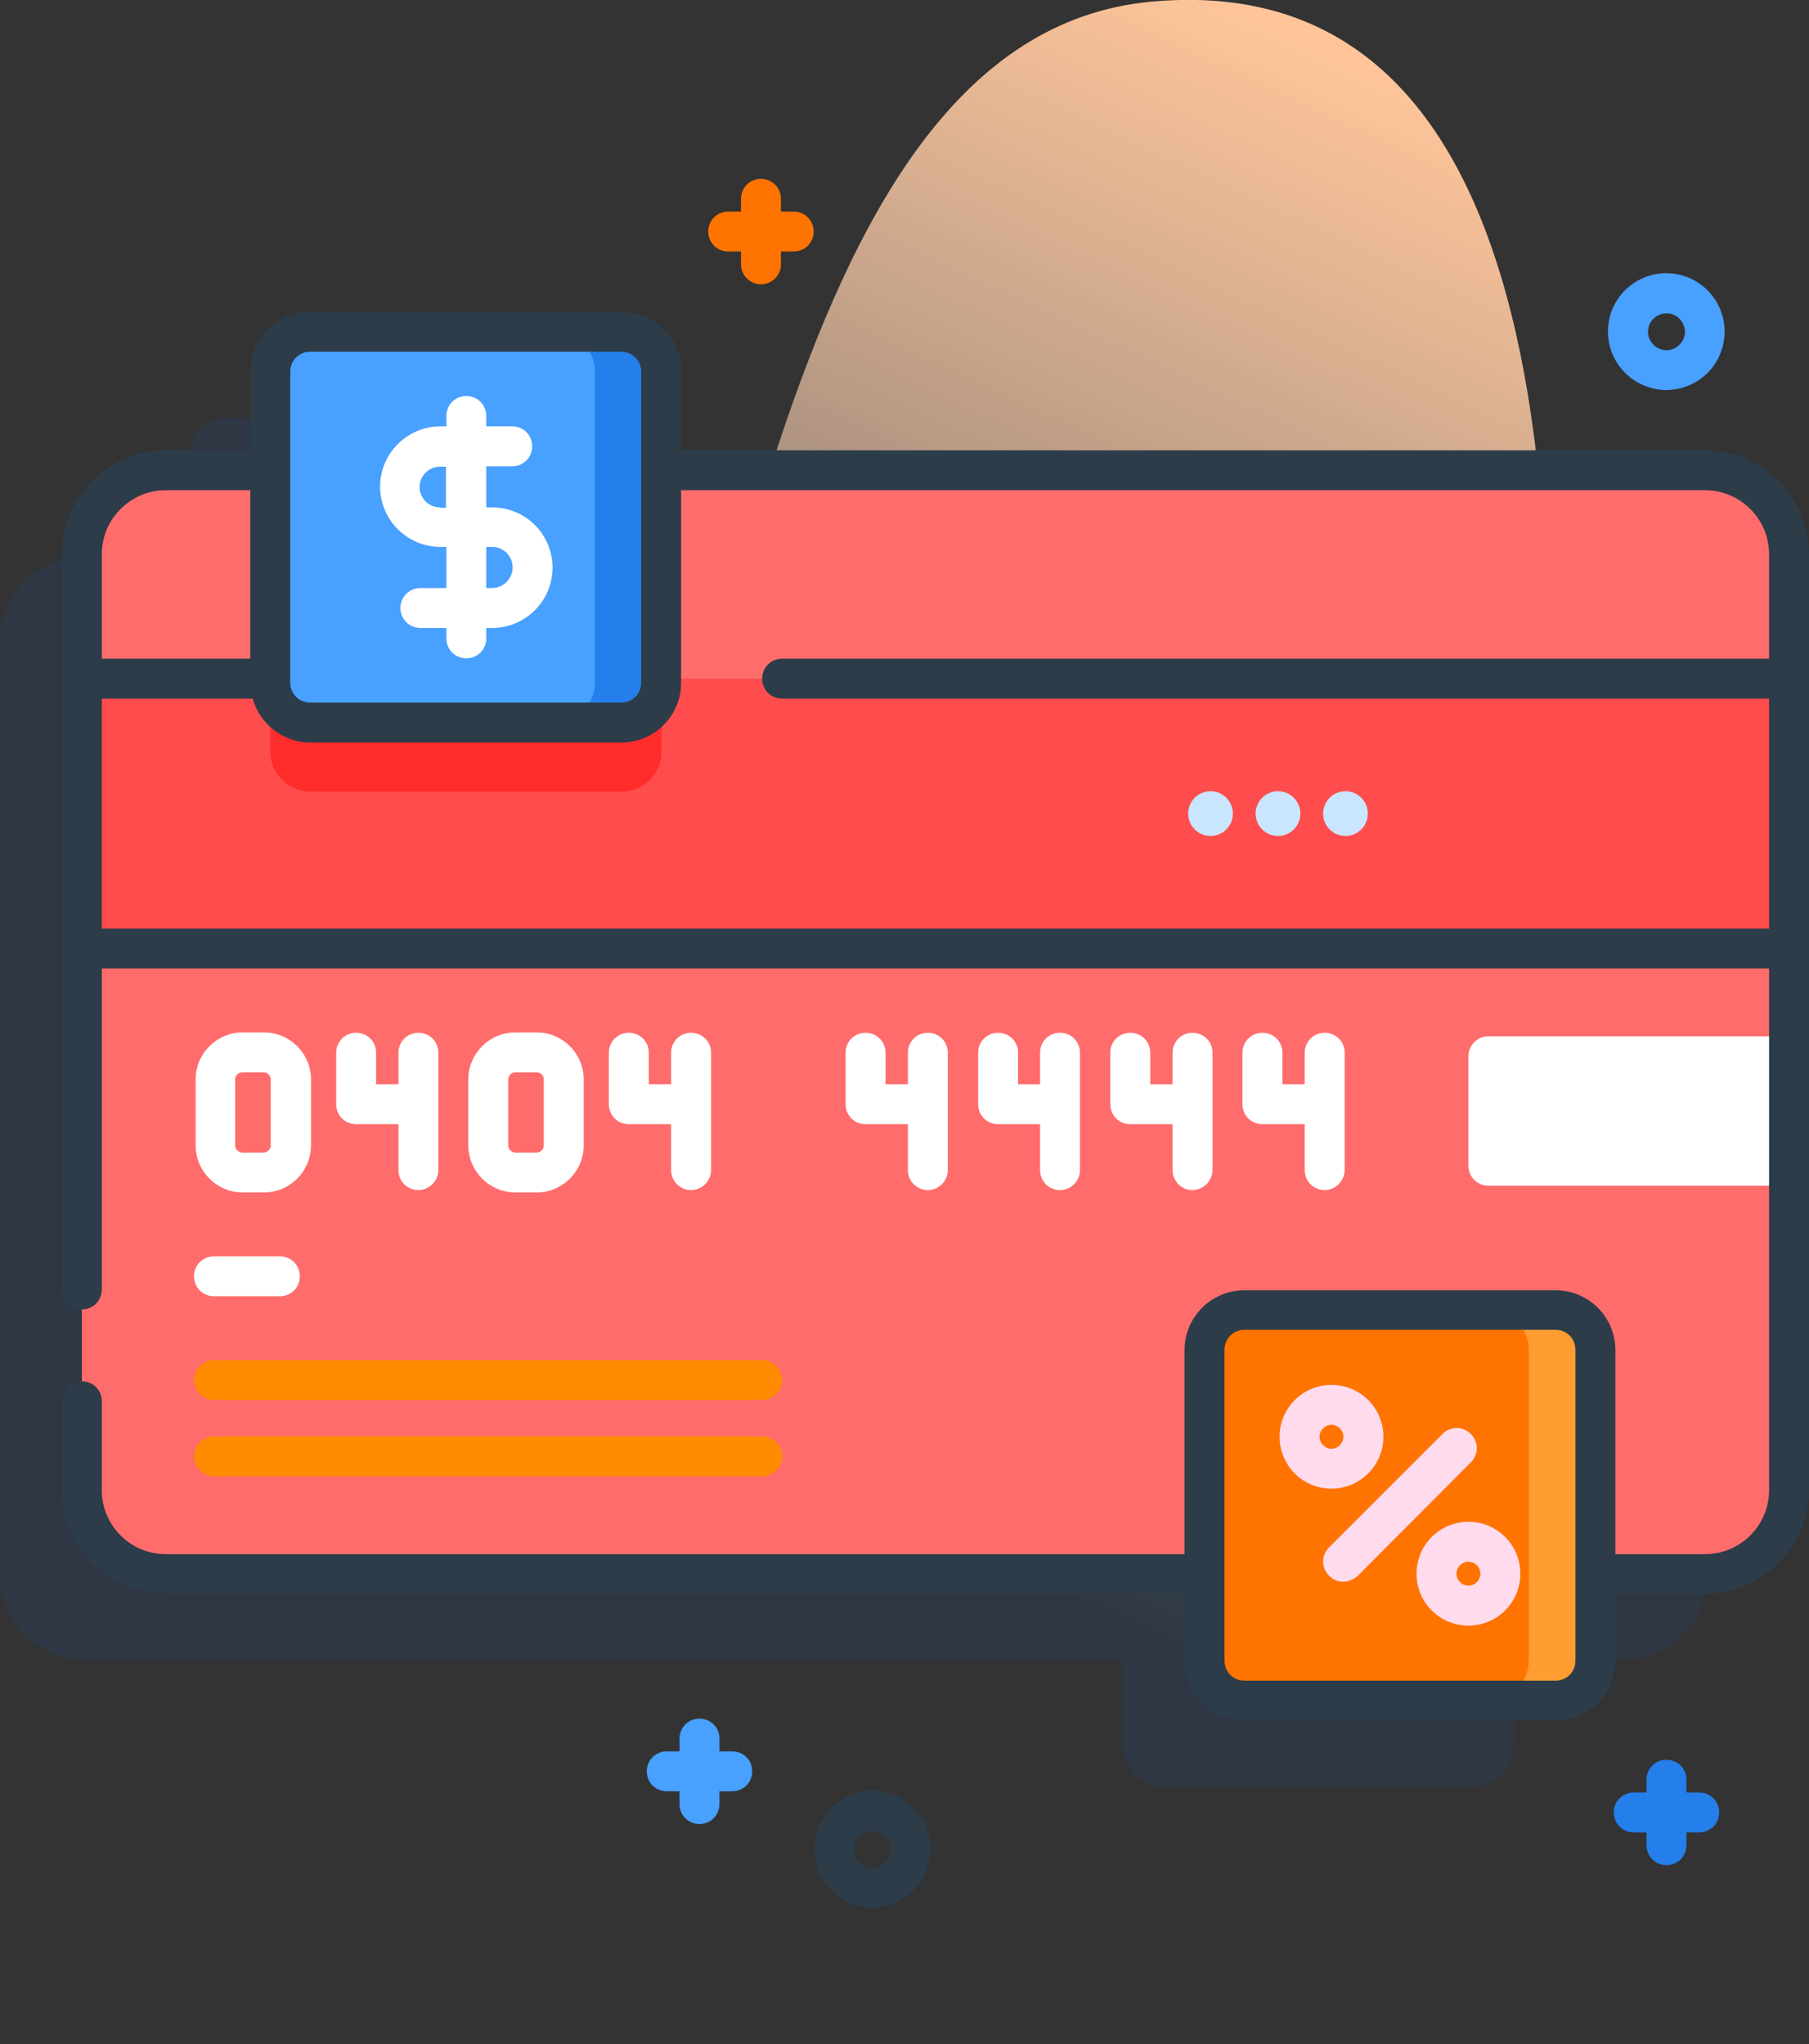 <?xml version="1.0" encoding="utf-8"?>
<!-- Generator: Adobe Illustrator 23.0.1, SVG Export Plug-In . SVG Version: 6.00 Build 0)  -->
<svg version="1.1" id="Layer_1" xmlns="http://www.w3.org/2000/svg" xmlns:xlink="http://www.w3.org/1999/xlink" x="0px" y="0px"
	 viewBox="0 0 453.1 512" style="enable-background:new 0 0 453.1 512;" xml:space="preserve">
<rect x="0" y="0" width="453.1" height="512" fill="#333333" stroke="none"/>
<style type="text/css">
	.st0{fill:url(#SVGID_1_);}
	.st1{opacity:0.1;fill:#005ED4;enable-background:new    ;}
	.st2{fill:#FF6C6C;}
	.st3{fill:#FFFFFF;}
	.st4{fill:#FF4D4D;}
	.st5{fill:#FF2C2C;}
	.st6{fill:#48A0FF;}
	.st7{fill:#247FEA;}
	.st8{fill:#FF7300;}
	.st9{fill:#FF9D33;}
	.st10{fill:#FF8B00;}
	.st11{fill:#CAE6FF;}
	.st12{fill:#2C3C49;}
	.st13{fill:#FFDBED;}
</style>
<g>
	
		<linearGradient id="SVGID_1_" gradientUnits="userSpaceOnUse" x1="375.113" y1="283.913" x2="212.446" y2="631.247" gradientTransform="matrix(1 0 0 1 0 -254)">
		<stop  offset="2.300000e-03" style="stop-color:#FFC599"/>
		<stop  offset="0.992" style="stop-color:#FFE8DC;stop-opacity:0"/>
	</linearGradient>
	<path class="st0" d="M288.5,0.4C192.7,9.1,183.4,192.9,142.1,287c-20.5,46.7-68.8,94.8-60.3,149.8c9.6,62,72.9,80.1,121.7,74.1
		c120.7-14.7,172.9-141.1,180.8-260.8C389.2,176.3,404.6-10.1,288.5,0.4L288.5,0.4z"/>
	<path class="st1" d="M406.6,139.3H145.2v-24.7c0-5.5-4.5-10-10-10h-78c-5.5,0-10,4.5-10,10v24.7H21c-11.6,0-21,9.4-21,21v234.4
		c0,11.6,9.4,21,21,21h260.2v21.8c0,5.5,4.5,10,10,10h77.9c5.5,0,10-4.5,10-10v-21.8h27.5c11.6,0,21-9.4,21-21V160.3
		C427.6,148.7,418.2,139.3,406.6,139.3L406.6,139.3z"/>
	<path class="st2" d="M448.1,138.8v234.4c0,11.6-9.4,21-21,21H41.5c-11.6,0-21-9.4-21-21V138.8c0-11.6,9.4-21,21-21h385.6
		C438.7,117.8,448.1,127.2,448.1,138.8z"/>
	<path class="st3" d="M372.8,297h75.3v-37.4h-75.3c-2.8,0-5,2.2-5,5V292C367.8,294.8,370,297,372.8,297z"/>
	<path class="st4" d="M20.5,170h427.6v67.6H20.5V170z"/>
	<path class="st5" d="M165.7,170v18.3c0,5.5-4.5,10-10,10h-78c-5.5,0-10-4.5-10-10V170H165.7z"/>
	<path class="st6" d="M155.7,181h-78c-5.5,0-10-4.5-10-10V93.1c0-5.5,4.5-10,10-10h77.9c5.5,0,10,4.5,10,10V171
		C165.7,176.5,161.2,181,155.7,181z"/>
	<path class="st7" d="M165.7,93.1V171c0,5.5-4.5,10-10,10H139c5.5,0,10-4.5,10-10V93.1c0-5.5-4.5-10-10-10h16.7
		C161.2,83.1,165.7,87.6,165.7,93.1z"/>
	<path class="st8" d="M389.6,426h-77.9c-5.5,0-10-4.5-10-10v-77.9c0-5.5,4.5-10,10-10h77.9c5.5,0,10,4.5,10,10V416
		C399.6,421.5,395.1,426,389.6,426z"/>
	<path class="st9" d="M399.6,338.1V416c0,5.5-4.5,10-10,10h-16.7c5.5,0,10-4.5,10-10v-77.9c0-5.5-4.5-10-10-10h16.7
		C395.1,328.1,399.6,332.5,399.6,338.1z"/>
	<path class="st3" d="M70.1,324.7H53.6c-2.8,0-5-2.2-5-5s2.2-5,5-5h16.5c2.8,0,5,2.2,5,5S72.9,324.7,70.1,324.7z"/>
	<path class="st10" d="M190.9,350.7H53.6c-2.8,0-5-2.2-5-5s2.2-5,5-5h137.3c2.8,0,5,2.2,5,5S193.7,350.7,190.9,350.7z"/>
	<path class="st10" d="M190.9,369.8H53.6c-2.8,0-5-2.2-5-5s2.2-5,5-5h137.3c2.8,0,5,2.2,5,5S193.7,369.8,190.9,369.8z"/>
	<circle class="st11" cx="303.2" cy="203.8" r="5.6"/>
	<circle class="st11" cx="320.1" cy="203.8" r="5.6"/>
	<circle class="st11" cx="337" cy="203.8" r="5.6"/>
	<path class="st3" d="M123.3,127.1h-1.5v-10.3h6.5c2.8,0,5-2.2,5-5s-2.2-5-5-5h-6.5v-2.6c0-2.8-2.2-5-5-5s-5,2.2-5,5v2.6h-1.5
		c-8.3,0-15.1,6.8-15.1,15.1S102,137,110.3,137h1.5v10.3h-6.5c-2.8,0-5,2.2-5,5s2.2,5,5,5h6.5v2.6c0,2.8,2.2,5,5,5s5-2.2,5-5v-2.6
		h1.5c8.3,0,15.1-6.8,15.1-15.1C138.4,133.8,131.6,127.1,123.3,127.1z M110.2,127.1c-2.8,0-5.1-2.3-5.1-5.1s2.3-5.1,5.1-5.1h1.5
		v10.3h-1.5V127.1z M123.3,147.3h-1.5V137h1.5c2.8,0,5.1,2.3,5.1,5.1S126.1,147.3,123.3,147.3z"/>
	<path class="st12" d="M427.1,112.8H170.7V93.1c0-8.3-6.7-15-15-15h-78c-8.3,0-15,6.7-15,15v19.7H41.5c-14.3,0-26,11.7-26,26V323
		c0,2.8,2.2,5,5,5s5-2.2,5-5v-80.4h417.6v130.7c0,8.8-7.2,16-16,16h-22.5v-51.1c0-8.3-6.7-15-15-15h-77.9c-8.3,0-15,6.7-15,15v51.1
		H41.5c-8.8,0-16-7.2-16-16V351c0-2.8-2.2-5-5-5s-5,2.2-5,5v22.2c0,14.3,11.7,26,26,26h255.2V416c0,8.3,6.7,15,15,15h77.9
		c8.3,0,15-6.7,15-15v-16.8h22.5c14.3,0,26-11.7,26-26V138.8C453.1,124.5,441.5,112.8,427.1,112.8L427.1,112.8z M394.6,416
		c0,2.8-2.2,5-5,5h-77.9c-2.8,0-5-2.2-5-5v-77.9c0-2.8,2.2-5,5-5h77.9c2.8,0,5,2.2,5,5V416z M72.7,93.1c0-2.8,2.2-5,5-5h77.9
		c2.8,0,5,2.2,5,5V171c0,2.8-2.2,5-5,5H77.7c-2.8,0-5-2.2-5-5V93.1z M41.5,122.8h21.2V165H25.5v-26.2
		C25.5,130,32.7,122.8,41.5,122.8z M25.5,232.6V175h37.8c1.7,6.3,7.6,11,14.4,11h77.9c8.3,0,15-6.7,15-15v-48.2h256.5
		c8.8,0,16,7.2,16,16V165H195.9c-2.8,0-5,2.2-5,5s2.2,5,5,5h247.2v57.6H25.5z"/>
	<path class="st13" d="M333.5,372.9c-7.2,0-13-5.8-13-13s5.8-13,13-13s13,5.8,13,13S340.6,372.9,333.5,372.9z M333.5,356.9
		c-1.7,0-3,1.4-3,3s1.4,3,3,3s3-1.4,3-3S335.1,356.9,333.5,356.9z"/>
	<path class="st13" d="M367.8,407.2c-7.2,0-13-5.8-13-13s5.8-13,13-13s13,5.8,13,13S375,407.2,367.8,407.2z M367.8,391.2
		c-1.7,0-3,1.4-3,3s1.4,3,3,3s3-1.4,3-3S369.5,391.2,367.8,391.2z"/>
	<path class="st13" d="M336.4,396.2c-1.3,0-2.6-0.5-3.5-1.5c-2-2-2-5.1,0-7.1l28.4-28.4c2-2,5.1-2,7.1,0s2,5.1,0,7.1L340,394.8
		C339,395.7,337.7,396.2,336.4,396.2z"/>
	<g>
		<path class="st3" d="M66.1,298.7h-5.3c-6.5,0-11.8-5.3-11.8-11.8v-16.5c0-6.5,5.3-11.8,11.8-11.8h5.3c6.5,0,11.8,5.3,11.8,11.8
			v16.5C77.9,293.4,72.6,298.7,66.1,298.7z M60.7,268.6c-1,0-1.8,0.8-1.8,1.8v16.5c0,1,0.8,1.8,1.8,1.8H66c1,0,1.8-0.8,1.8-1.8
			v-16.5c0-1-0.8-1.8-1.8-1.8H60.7z"/>
		<path class="st3" d="M103.2,281.6h-14c-2.8,0-5-2.2-5-5v-12.9c0-2.8,2.2-5,5-5s5,2.2,5,5v7.9h9c2.8,0,5,2.2,5,5
			S105.9,281.6,103.2,281.6z"/>
		<path class="st3" d="M104.8,298.1c-2.8,0-5-2.2-5-5v-29.4c0-2.8,2.2-5,5-5s5,2.2,5,5v29.4C109.8,295.8,107.5,298.1,104.8,298.1z"
			/>
		<path class="st3" d="M134.4,298.7h-5.3c-6.5,0-11.8-5.3-11.8-11.8v-16.5c0-6.5,5.3-11.8,11.8-11.8h5.3c6.5,0,11.8,5.3,11.8,11.8
			v16.5C146.2,293.4,140.9,298.7,134.4,298.7z M129.1,268.6c-1,0-1.8,0.8-1.8,1.8v16.5c0,1,0.8,1.8,1.8,1.8h5.3c1,0,1.8-0.8,1.8-1.8
			v-16.5c0-1-0.8-1.8-1.8-1.8H129.1z"/>
		<path class="st3" d="M171.5,281.6h-14c-2.8,0-5-2.2-5-5v-12.9c0-2.8,2.2-5,5-5s5,2.2,5,5v7.9h9c2.8,0,5,2.2,5,5
			S174.3,281.6,171.5,281.6z"/>
		<path class="st3" d="M173.1,298.1c-2.8,0-5-2.2-5-5v-29.4c0-2.8,2.2-5,5-5s5,2.2,5,5v29.4C178.1,295.8,175.9,298.1,173.1,298.1z"
			/>
		<path class="st3" d="M230.8,281.6h-14c-2.8,0-5-2.2-5-5v-12.9c0-2.8,2.2-5,5-5s5,2.2,5,5v7.9h9c2.8,0,5,2.2,5,5
			S233.6,281.6,230.8,281.6z"/>
		<path class="st3" d="M232.4,298.1c-2.8,0-5-2.2-5-5v-29.4c0-2.8,2.2-5,5-5s5,2.2,5,5v29.4C237.4,295.8,235.2,298.1,232.4,298.1z"
			/>
		<path class="st3" d="M264,281.6h-14c-2.8,0-5-2.2-5-5v-12.9c0-2.8,2.2-5,5-5s5,2.2,5,5v7.9h9c2.8,0,5,2.2,5,5
			S266.7,281.6,264,281.6z"/>
		<path class="st3" d="M265.5,298.1c-2.8,0-5-2.2-5-5v-29.4c0-2.8,2.2-5,5-5s5,2.2,5,5v29.4C270.5,295.8,268.3,298.1,265.5,298.1z"
			/>
		<path class="st3" d="M297.1,281.6h-14c-2.8,0-5-2.2-5-5v-12.9c0-2.8,2.2-5,5-5s5,2.2,5,5v7.9h9c2.8,0,5,2.2,5,5
			S299.8,281.6,297.1,281.6z"/>
		<path class="st3" d="M298.7,298.1c-2.8,0-5-2.2-5-5v-29.4c0-2.8,2.2-5,5-5s5,2.2,5,5v29.4C303.7,295.8,301.4,298.1,298.7,298.1z"
			/>
		<path class="st3" d="M330.2,281.6h-14c-2.8,0-5-2.2-5-5v-12.9c0-2.8,2.2-5,5-5s5,2.2,5,5v7.9h9c2.8,0,5,2.2,5,5
			S332.9,281.6,330.2,281.6z"/>
		<path class="st3" d="M331.8,298.1c-2.8,0-5-2.2-5-5v-29.4c0-2.8,2.2-5,5-5s5,2.2,5,5v29.4C336.8,295.8,334.5,298.1,331.8,298.1z"
			/>
	</g>
	<path class="st8" d="M198.8,53h-3.2v-3.2c0-2.8-2.2-5-5-5s-5,2.2-5,5V53h-3.2c-2.8,0-5,2.2-5,5s2.2,5,5,5h3.2v3.2c0,2.8,2.2,5,5,5
		s5-2.2,5-5V63h3.2c2.8,0,5-2.2,5-5S201.6,53,198.8,53z"/>
	<path class="st7" d="M425.6,449h-3.2v-3.2c0-2.8-2.2-5-5-5s-5,2.2-5,5v3.2h-3.2c-2.8,0-5,2.2-5,5s2.2,5,5,5h3.2v3.2
		c0,2.8,2.2,5,5,5s5-2.2,5-5V459h3.2c2.8,0,5-2.2,5-5S428.4,449,425.6,449z"/>
	<path class="st6" d="M183.4,438.7h-3.2v-3.2c0-2.8-2.2-5-5-5s-5,2.2-5,5v3.2H167c-2.8,0-5,2.2-5,5s2.2,5,5,5h3.2v3.2
		c0,2.8,2.2,5,5,5s5-2.2,5-5v-3.2h3.2c2.8,0,5-2.2,5-5S186.2,438.7,183.4,438.7z"/>
	<path class="st12" d="M218.5,477.8c-1.4,0-2.9-0.2-4.3-0.7c-7.7-2.4-12-10.6-9.6-18.3c1.2-3.7,3.7-6.8,7.1-8.6
		c3.5-1.8,7.4-2.2,11.1-1c3.7,1.2,6.8,3.7,8.6,7.1c1.8,3.5,2.2,7.4,1,11.1C230.5,473.8,224.8,477.8,218.5,477.8L218.5,477.8z
		 M218.5,458.6c-0.7,0-1.5,0.2-2.1,0.5c-1.1,0.6-1.9,1.5-2.3,2.7c-0.8,2.4,0.6,5,3,5.8s5-0.6,5.8-3c0.4-1.2,0.3-2.4-0.3-3.5
		s-1.5-1.9-2.7-2.3C219.5,458.7,219,458.6,218.5,458.6L218.5,458.6z"/>
	<path class="st6" d="M417.3,97.7c-1.4,0-2.9-0.2-4.3-0.7c-7.7-2.4-12-10.6-9.6-18.3s10.6-12,18.3-9.6c7.7,2.4,12,10.6,9.6,18.3
		C429.4,93.7,423.6,97.7,417.3,97.7z M417.4,78.5c-2,0-3.8,1.3-4.4,3.2c-0.8,2.4,0.6,5,3,5.8s5-0.6,5.8-3s-0.6-5-3-5.8
		C418.3,78.5,417.8,78.5,417.4,78.5L417.4,78.5z M426.5,85.9L426.5,85.9L426.5,85.9z"/>
</g>
</svg>
